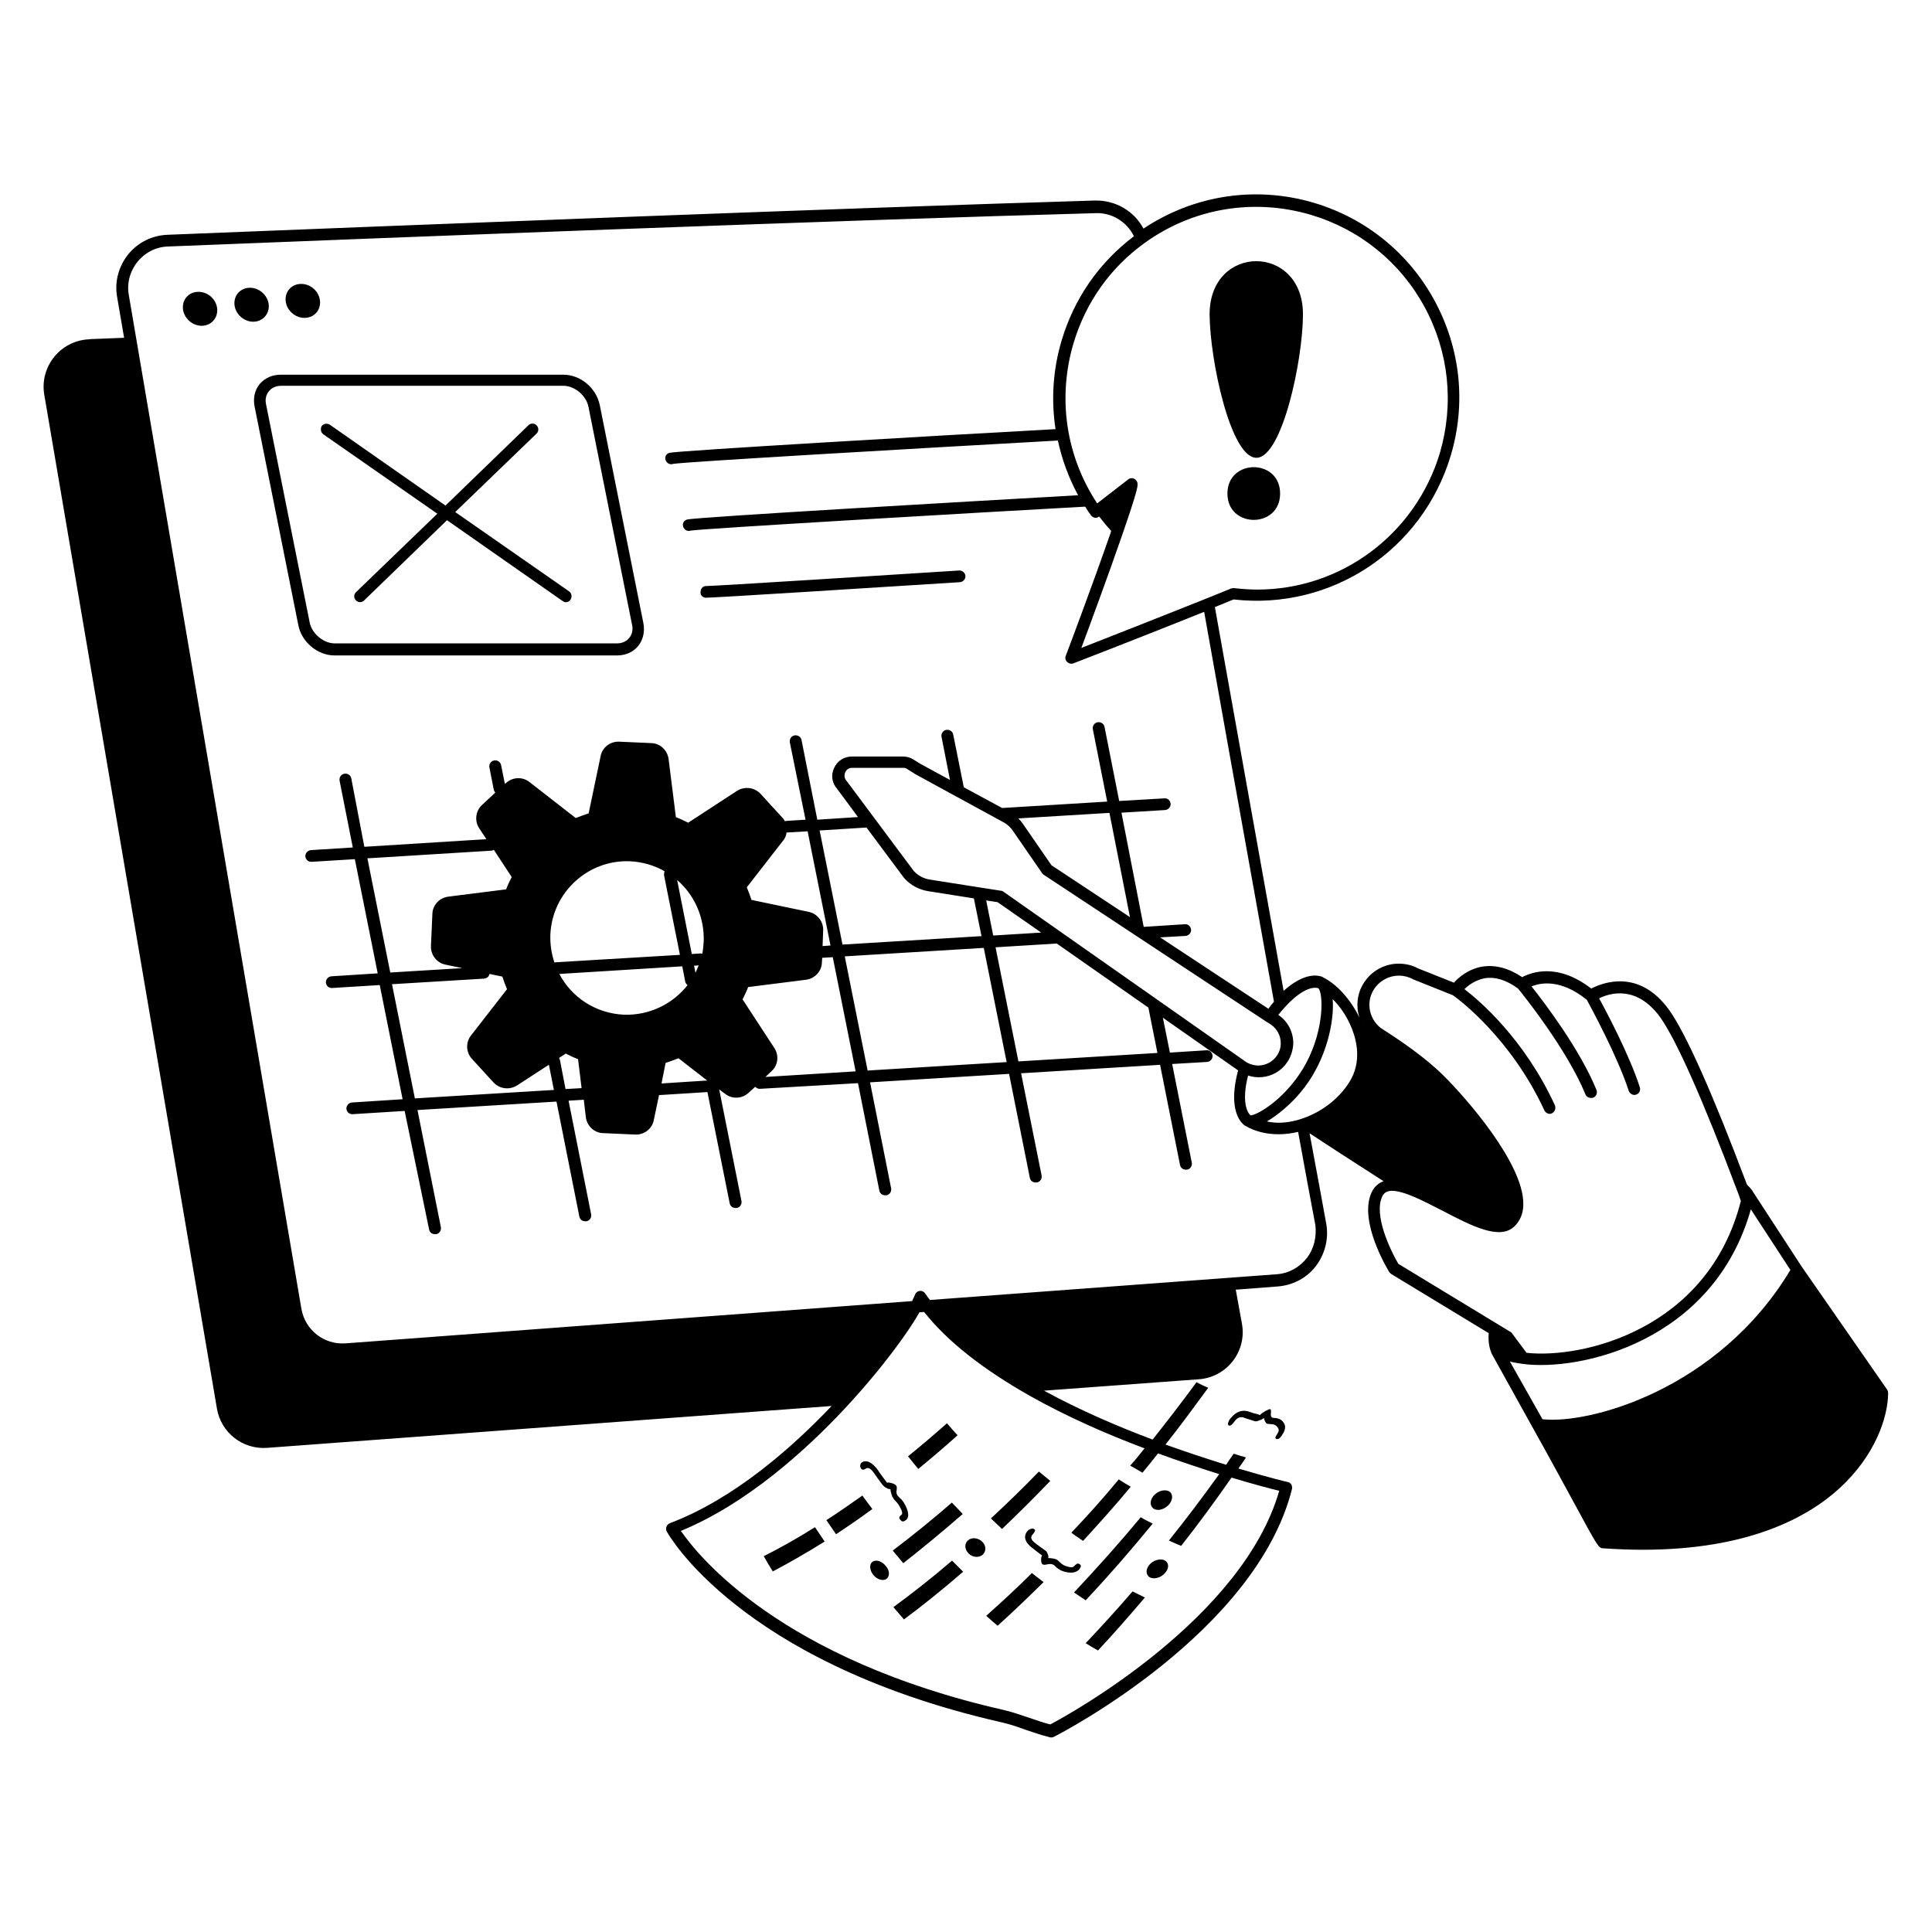 <?xml version="1.0" encoding="UTF-8"?>
<svg width="1200pt" height="1200pt" version="1.1" viewBox="0 0 1200 1200" xmlns="http://www.w3.org/2000/svg">
 <path d="m780.37 284.34c15.984 0 28.922-60.891 28.922-89.109 0-44.016-57.984-44.016-57.984 0 0.141 28.219 13.031 89.109 29.062 89.109z"/>
 <path d="m795.1 306.56c0 21.797-32.719 21.797-32.719 0 0-21.844 32.719-21.844 32.719 0"/>
 <path d="m123.28 181.26c-6 0-10.172 4.734-9.656 10.547 0.562 5.812 5.812 10.547 11.625 10.547s10.172-4.734 9.656-10.547c-0.562-6-5.812-10.547-11.625-10.547z"/>
 <path d="m166.92 189.28c-0.562-5.812-5.812-10.547-11.625-10.547-6 0-10.172 4.734-9.656 10.547 0.562 5.812 5.812 10.547 11.625 10.547s10.172-4.734 9.656-10.547z"/>
 <path d="m189.1 197.44c6 0 10.172-4.734 9.656-10.547-0.562-5.812-5.672-10.547-11.672-10.547s-10.172 4.734-9.656 10.547c0.562 5.859 5.859 10.547 11.672 10.547z"/>
 <path d="m207.79 407.11h175.45c5.25 0 9.984-2.016 13.078-5.812s4.359-8.906 3.281-14.344l-27.094-135.47c-2.203-10.547-12-18.75-22.547-18.75h-175.6c-5.25 0-9.797 2.016-13.078 5.812-3.094 3.797-4.219 8.906-3.094 14.203l27.094 135.47c1.969 10.5 11.953 18.891 22.5 18.891zm-42.516-155.86c-0.75-3.281 0-6.188 1.828-8.344 1.641-2.016 4.359-3.281 7.453-3.281h175.45c6.891 0 14.016 6 15.469 12.891l27.094 135.47c0.75 3.281 0 6.188-1.828 8.344-1.641 2.016-4.359 3.281-7.453 3.281h-175.45c-6.891 0-14.016-6-15.469-12.891z"/>
 <path d="m200.9 269.81 70.734 49.266-50.531 48.75c-1.453 1.453-1.453 3.656 0 5.109 0.75 0.75 1.641 1.078 2.531 1.078s1.828-0.375 2.531-1.078l51.469-49.828 71.812 50.203c0.562 0.375 1.266 0.75 2.016 0.75 1.078 0 2.344-0.562 2.906-1.641 1.078-1.641 0.75-3.984-0.891-5.109l-70.734-49.266 50.531-48.75c1.453-1.453 1.453-3.656 0-5.109s-3.656-1.453-5.109 0l-51.469 49.828-71.812-50.203c-1.641-1.078-3.984-0.75-5.109 0.891-0.891 1.641-0.516 4.031 1.125 5.109z"/>
 <path d="m438.19 371.26h0.188c5.812 0 111.8-6.75 157.82-9.656 2.016-0.188 3.469-1.828 3.469-3.797-0.188-2.016-1.828-3.469-3.797-3.469-42.188 2.719-152.21 9.656-156.89 9.656-2.016-0.188-3.656 1.266-3.797 3.281-0.469 2.016 0.984 3.844 3 3.984z"/>
 <path d="m474.37 966.56c1.828 3.281 3.656 6.375 5.625 9.469 10.359-5.438 21.094-11.625 32.203-18.562-2.016-2.906-3.984-6-6-8.906-10.922 6.891-21.656 12.891-31.828 18z"/>
 <path d="m597.98 940.36c-2.203-2.344-4.547-4.734-6.75-7.078-12.562 10.922-24.75 20.719-36.75 29.812 2.203 2.531 4.359 5.25 6.562 7.828 12.047-9.469 24.422-19.641 36.938-30.562z"/>
 <path d="m554.9 998.21c2.203 2.531 4.359 5.109 6.562 7.641 12-8.906 24.375-18.891 36.75-29.625l-6.891-6.891c-12.234 10.5-24.422 20.109-36.422 28.875z"/>
 <path d="m652.36 919.82c-2.344-2.016-4.734-3.797-7.078-5.812-9.984 10.359-20.016 20.016-29.812 29.109 2.344 2.203 4.547 4.359 6.891 6.562 9.844-9.328 19.828-19.312 30-29.859z"/>
 <path d="m612.56 1003.6c2.344 2.203 4.734 4.172 7.078 6.188 9.469-8.531 18.891-17.625 28.547-27.094-2.344-1.828-4.922-3.797-7.266-5.625-9.469 9.422-18.938 18.141-28.359 26.531z"/>
 <path d="m665.44 951.98c2.344 1.828 4.922 3.469 7.266 5.109 9.797-10.734 19.828-21.797 29.625-33.656-2.531-1.453-4.922-2.906-7.453-4.547-9.609 11.672-19.594 22.734-29.438 33.094z"/>
 <path d="m674.34 993.98c13.828-14.719 27.656-30.562 41.625-47.625-2.531-1.266-5.109-2.531-7.453-3.984-13.828 16.734-27.797 32.203-41.438 46.734 2.391 1.641 4.922 3.234 7.266 4.875z"/>
 <path d="m674.34 1020.6c2.531 1.641 5.109 3.094 7.641 4.547 9.656-10.359 19.453-21.469 29.109-32.906-2.531-1.266-5.109-2.531-7.641-3.797-9.656 11.25-19.453 21.938-29.109 32.156z"/>
 <path d="m535.64 928.92c-7.641 5.438-15.094 10.547-22.359 15.281 2.016 2.906 3.984 5.812 6 8.719 7.453-4.922 14.906-9.984 22.547-15.656-2.016-2.719-4.172-5.438-6.188-8.344z"/>
 <path d="m594.74 891.47c-2.203-2.344-4.359-4.922-6.562-7.453-8.203 7.266-16.359 14.203-24.188 20.531 2.203 2.719 4.172 5.25 6.375 7.828 7.969-6.562 16.172-13.453 24.375-20.906z"/>
 <path d="m555.98 932.02c0.75 0.75 1.078 1.266 1.453 1.641 0.75 0.891 1.453 2.203 2.203 3.656 0.891 1.828 0.891 3.094 0.375 3.469-0.75 0.562-1.078 0.891-1.266 1.266-0.375 0.562-0.188 1.266 0.562 2.016 0.562 0.75 1.266 1.078 1.828 0.891 0.375 0 0.891-0.375 1.641-0.891 1.453-1.078 1.641-3.094 0.891-5.812-0.75-2.344-1.828-4.547-3.469-6.562-0.188-0.375-0.75-0.75-1.266-1.266l-1.266-1.266c-0.75-0.891-1.078-2.203-0.75-3.656 0.188-1.453 0.188-2.344-0.375-2.906s-1.453-1.078-2.906-1.453c-1.266-0.375-2.203-0.375-2.719-0.188-0.188-0.188-0.188-0.375-0.375-0.562-0.891-1.266-1.828-2.344-2.719-3.656-0.891-1.266-1.828-2.344-2.531-3.656-2.906-3.797-5.438-5.625-8.016-5.438-0.891 0-1.453 0.375-2.016 0.75s-0.75 0.891-0.891 1.453c-0.188 0.75 0 1.453 0.375 2.203 0.562 0.75 1.078 0.891 1.828 0.75 0.75-0.375 1.078-0.562 1.453-0.75 1.266-0.75 2.906 0.188 4.547 2.531 0.375 0.562 1.266 1.828 2.719 3.797 1.453 2.016 2.344 3.281 2.719 3.656 0.562 0.75 1.266 1.453 2.344 2.016 1.078 0.75 2.016 0.891 2.719 0.891 0 0.75 0.188 1.828 0.562 2.906 0.375 1.266 0.75 2.203 1.266 2.719-0.188 0.188 0.375 0.703 1.078 1.453z"/>
 <path d="m671.26 973.26c0.188-0.75 0-1.266-0.562-1.641-0.75-0.562-1.453-0.562-2.016-0.188-0.375 0.188-0.891 0.75-1.641 1.453-0.75 0.75-2.016 0.75-3.797 0.188-1.453-0.375-2.719-0.891-3.656-1.641-0.375-0.188-0.891-0.75-1.453-1.266-0.562-0.562-1.078-1.078-1.453-1.266-0.562-0.375-1.453-0.75-2.719-0.891-1.078-0.188-2.203-0.375-2.906-0.188 0.188-0.75 0.188-1.641-0.375-2.719-0.375-1.078-0.891-1.828-1.641-2.203-0.375-0.375-1.641-1.078-3.281-2.344-1.828-1.266-2.906-2.203-3.281-2.531-2.016-1.641-2.531-3.281-1.266-4.734 0.375-0.375 0.75-0.891 1.266-1.641 0.562-0.75 0.562-1.453 0-1.828s-1.266-0.562-2.203-0.188c-0.75 0.188-1.453 0.562-1.828 1.078-0.562 0.562-1.078 1.266-1.453 2.203-0.891 2.531 0.188 5.25 3.469 8.016 1.078 0.891 2.203 1.641 3.281 2.531 1.078 0.891 2.203 1.641 3.094 2.344 0.188 0.188 0.375 0.188 0.375 0.375-0.375 0.562-0.562 1.453-0.562 2.719 0 1.453 0.375 2.344 0.891 2.719 0.562 0.375 1.453 0.375 3.094 0 1.641-0.375 2.906-0.188 3.797 0.375 0.375 0.188 0.75 0.562 1.266 1.078 0.562 0.562 0.891 0.891 1.266 1.078 1.828 1.453 3.984 2.203 6.562 2.531 2.906 0.375 5.109-0.188 6.75-1.828 0.281-0.656 0.844-1.219 0.984-1.594z"/>
 <path d="m792.37 892.36c-0.375 0.75-0.188 1.266 0.562 1.453s1.453-0.188 2.203-0.891c0.375-0.375 1.078-1.266 1.641-2.344 1.641-2.531 1.828-4.734 0.75-6.562-0.891-1.641-2.203-2.531-4.172-3.094-0.375 0-0.75-0.188-1.453-0.188-0.75 0-1.078 0-1.453-0.188-0.891-0.188-1.266-1.078-1.078-2.719s0-2.531-0.375-2.531c-0.562-0.188-1.641 0.375-3.281 1.266-1.453 0.891-2.531 1.641-3.094 2.344-0.188 0-0.375 0-0.562-0.188-1.078-0.375-2.203-0.75-3.281-0.891-1.078-0.375-2.203-0.75-3.094-1.078-3.469-1.078-6.562-0.375-9.469 2.203-0.891 0.891-1.828 1.828-2.344 2.531-0.562 0.75-0.891 1.641-1.078 2.344-0.188 0.891 0 1.453 0.562 1.641s1.266-0.188 2.203-1.078c0.75-0.891 1.266-1.641 1.641-2.016 1.453-2.016 3.469-2.531 5.438-1.828 0.562 0.188 1.453 0.562 3.281 1.078 1.641 0.562 2.719 0.891 3.281 1.078 0.75 0.188 1.641 0.188 2.719-0.375 1.266-0.375 2.344-0.891 3.094-1.641 0.188 0.75 0.375 1.453 0.75 2.203 0.562 0.891 0.891 1.453 1.453 1.453 0.375 0 0.891 0.188 1.828 0.188 0.75 0 1.453 0.188 1.828 0.188 0.891 0.188 1.828 0.75 2.531 1.641 0.891 1.078 1.078 2.203 0.562 3.094-1.078 1.828-1.406 2.531-1.594 2.906z"/>
 <path d="m542.02 969.98c-2.203 1.453-2.016 5.109 0.375 8.203 2.344 2.906 6 3.984 8.203 2.531 2.203-1.641 2.016-5.25-0.375-8.016-2.391-3.047-6.047-4.172-8.203-2.719z"/>
 <path d="m601.26 956.72c-2.344 2.016-2.203 5.625 0.375 8.203 2.531 2.531 6.375 2.719 8.719 0.75 2.344-2.203 2.203-5.812-0.375-8.203-2.531-2.391-6.516-2.719-8.719-0.75z"/>
 <path d="m716.9 937.26c2.719 1.453 6.891 0 9.469-3.094 2.344-3.094 2.203-6.75-0.562-8.016-2.719-1.266-6.891 0-9.469 3.094-2.344 2.953-2.156 6.562 0.562 8.016z"/>
 <path d="m723.28 969.1c-2.719-1.266-7.078 0-9.469 2.906-2.344 2.906-2.203 6.375 0.562 7.828 2.719 1.266 7.078 0 9.469-3.094 2.531-2.906 2.156-6.375-0.562-7.641z"/>
 <path d="m1172 862.92-52.922-76.172-30.188-46.359c-0.375-0.75-1.453-2.344-3.797-4.547-21.656-57.469-38.016-93.984-48.375-108.56-18.562-25.641-40.922-17.109-48.375-13.266-20.906-16.172-37.078-10.172-42.891-7.078-8.344-5.625-16.734-7.828-24.75-6.562-8.719 1.453-14.906 6.891-17.625 9.984l-22.359-8.906c-3.656-2.016-7.828-2.906-12-2.906-7.641 0-14.906 3.469-19.828 9.469-4.359 5.25-6.375 12-5.625 18.891 0.188 1.828 0.562 3.469 1.078 5.109-5.25-10.922-13.828-20.531-22.172-24.75-0.375-0.188-0.75-0.375-0.891-0.562-6.562-2.344-15.094 0.75-24 8.719-8.203-45.797-17.438-97.266-26.719-149.11l-15.984-89.25c3.984-1.641 8.016-3.281 11.625-4.734 60.75 6.891 117.28-30.562 134.9-89.438 9.656-32.344 6-66.375-9.984-96s-42.75-51.281-74.906-60.891c-36.188-10.734-74.531-4.922-105.98 15.984-5.812-10.922-17.25-17.625-30-17.438-152.06 4.547-426.24 15.281-576.24 21.281-9.469 0.375-18.375 4.734-24.375 12.188s-8.531 17.109-6.891 26.344l4.359 25.453c-6.562 0.188-12.891 0.562-19.078 0.75-0.891 0-1.828 0-2.719 0.188-17.625 0.75-30.75 16.922-27.797 34.359l107.25 629.81c2.531 14.906 15.984 25.453 31.078 24.375l350.72-26.016c-24.188 25.453-60.375 57.656-100.36 72.75-0.891 0.375-1.828 1.078-2.203 2.203-0.375 0.891-0.375 2.016 0.188 3.094 0.562 0.891 11.625 20.906 43.078 45.656 28.734 22.734 80.531 53.625 164.72 72.75 4.922 1.078 9.656 2.719 14.719 4.547 4.922 1.641 9.984 3.469 15.281 4.734 0.188 0 0.562 0.188 0.891 0.188 0.562 0 1.078-0.188 1.641-0.375 5.109-2.531 125.63-65.109 147.98-153.98 0.188-0.891 0-2.016-0.375-2.719-0.562-0.891-1.266-1.453-2.344-1.641-0.375 0-12.188-2.906-30.562-8.344 1.641-2.203 3.094-4.547 4.734-6.891-2.531-0.75-5.109-1.453-7.641-2.344-1.641 2.344-3.281 4.547-4.734 6.891-11.109-3.469-24-7.641-37.641-12.562 8.906-11.25 17.625-23.109 26.531-35.25-2.531-1.078-4.922-2.203-7.266-3.469-9.094 12.375-18.188 24.188-27.281 35.625-21.797-8.203-45.469-18.375-67.453-30.375l96.188-7.078c17.438-1.266 30-17.438 26.719-34.734-1.078-5.812-2.344-12.891-3.797-20.906l26.203-2.016c9.281-0.75 18-5.25 23.625-12.75 5.625-7.453 8.016-16.922 6.375-26.203-2.531-14.016-6.188-33.797-10.359-56.203 9.281 6.188 26.719 17.438 45.984 29.812-3.281 1.078-5.812 3.469-7.453 6.891-8.344 18 10.172 48.188 10.922 49.453 0.375 0.562 0.75 0.891 1.266 1.266l60.562 36.75c-0.375 4.734 0.188 8.719 1.641 12.188 0 0.188 0 0.188 0.188 0.375v0.188c0.375 0.75 25.828 46.547 25.828 46.547 10.922 19.453 19.266 35.109 25.453 46.359 15.094 27.797 15.094 27.797 18 27.984 8.531 0.562 16.734 0.891 24.562 0.891 65.812 0 102.56-20.203 122.21-38.203 21.797-20.016 30-43.453 30.188-58.922-0.047-1.078-0.234-1.828-0.75-2.531zm-325.13-225.84c-0.188-0.188-0.188-0.375-0.188-0.375 0.047 0.188 0.188 0.188 0.188 0.375zm-8.344-0.891c3.281 7.078 7.641 20.719 0.891 33.656-6.188 11.438-18.188 21.094-31.641 25.266-0.562 0.188-1.266 0.375-1.828 0.562-6.75 1.828-13.078 2.203-19.078 0.891 6.891-3.984 14.719-10.734 20.719-17.812 3.984-4.734 7.266-9.656 9.984-14.906 7.828-14.719 11.109-31.828 10.172-43.266 4.219 4.172 8.062 9.609 10.781 15.609zm-357.47 14.906-19.828-30.375c1.266-2.531 2.531-5.109 3.469-7.641l36-4.547c5.438-0.75 9.656-5.25 9.797-10.734l0.188-2.906h0.375l6.188-0.375 14.203 70.922-56.016 3.469 3.656-3.469c4.172-3.609 4.875-9.797 1.969-14.344zm5.297-128.9c1.266-1.453 2.016-3.281 2.203-5.109h0.188l12.891-0.75 14.203 70.922-4.922 0.375 0.375-9.797c0.188-5.438-3.656-10.359-8.906-11.438l-35.625-7.453c-0.891-2.719-1.828-5.25-2.906-7.828zm75.281 23.25 0.188 0.188c3.797 4.172 8.906 6.891 14.344 7.828l28.734 4.547 4.734 23.438-86.344 5.25-14.203-70.875 29.109-1.828zm50.906 13.828 7.078 1.078 27.094 18.891-29.812 1.828zm-87.844 34.734 86.344-5.25 14.203 70.922-86.344 5.25zm93.656-5.625 38.016-2.344 56.906 39.797 5.625 28.172-86.344 5.25zm4.875-34.547c-0.562-0.375-0.891-0.562-1.453-0.562l-12.891-2.016-31.266-4.922c-3.797-0.562-7.453-2.531-9.984-5.25l-41.625-55.828c0-0.188-0.188-0.188-0.188-0.188-1.266-1.453-1.641-3.469-0.891-5.25 0.75-1.828 2.344-2.906 4.359-2.906h31.828c0.891 0 1.641 0.188 2.344 0.75l4.359 2.719s0.188 0 0.188 0.188l56.016 30.562c2.016 1.266 3.797 2.906 5.109 4.922l18.188 26.344c0.188 0.375 0.562 0.75 0.891 0.891l58.922 38.906 79.078 52.172 2.906 1.828c3.984 2.531 6.562 7.266 6.375 12.188 0 2.344-0.75 4.734-2.016 6.75-0.562 0.891-1.266 1.828-2.016 2.531-4.547 4.547-11.438 5.438-17.109 2.203-0.188-0.188-0.375-0.188-0.562-0.375zm65.859-48.938 12.75 64.734-48.75-32.203-17.812-25.828c-0.891-1.266-1.828-2.344-2.719-3.281zm129.79 108.94c2.906 2.906 3.984 24.75-7.641 46.547-2.531 4.734-5.625 9.281-9.281 13.641-10.734 12.75-22.172 18.75-25.266 18.75-3.281-3.094-4.922-11.625-1.453-24.75 2.203 0.75 4.359 1.078 6.75 1.078 5.438 0 11.109-2.203 15.094-6.375 1.078-1.078 2.203-2.531 3.094-3.984 1.828-3.094 2.906-6.75 3.094-10.359 0.188-7.078-3.281-14.016-9.281-18 1.266-1.641 2.719-3.281 3.984-4.734 7.828-8.719 15.984-13.453 20.906-11.812zm-4.547-480.37c30.375 9.094 55.453 29.438 70.547 57.281 15.094 27.984 18.375 60 9.469 90.562-15.281 50.906-61.641 84.891-113.44 84.891-4.734 0-9.469-0.375-14.344-0.891-0.562 0-1.266 0-1.828 0.188-4.734 2.016-9.984 3.984-15.281 6.188-28.547 11.438-62.906 24.891-77.812 30.75 5.25-14.016 16.547-44.719 24.75-68.344 10.922-31.453 10.547-32.906 9.984-34.547-0.375-1.078-1.266-2.016-2.344-2.344-0.375-0.188-0.75-0.188-1.078-0.188-0.75 0-1.641 0.188-2.203 0.75l-19.266 14.906c-19.453-29.438-24.75-65.438-14.719-99.469 7.641-25.453 22.922-47.109 44.531-62.531 29.766-21.375 67.406-27.75 103.03-17.203zm-104.72 781.26c3.281-3.984 6.562-8.016 9.656-12 13.828 5.109 26.719 9.281 38.016 12.891-10.359 14.344-20.719 28.172-31.266 41.25 2.531 1.078 5.109 2.344 7.641 3.281 10.547-13.453 20.906-27.469 31.266-42.375 13.828 4.172 24.375 6.891 29.625 8.203-22.734 79.266-129.66 138.56-142.18 145.08-4.547-1.078-8.906-2.719-13.266-4.172-4.922-1.641-10.172-3.469-15.469-4.734-138.56-31.453-189.98-95.625-200.72-111.28 41.109-16.922 77.812-50.344 101.62-75.797 24.891-26.719 41.109-50.016 46.547-60l2.906-0.188c14.344 18.188 36.562 35.625 65.812 52.172 22.922 12.891 47.812 23.812 71.109 32.531-2.906 3.656-5.812 7.266-8.906 10.734 2.672 1.5 5.203 2.953 7.594 4.406zm102-133.26c-4.547 5.812-11.25 9.469-18.562 9.984l-215.44 15.984c-1.078-1.266-2.016-2.719-2.906-3.984-0.75-1.078-2.016-1.828-3.469-1.641-1.266 0.188-2.531 1.078-2.906 2.344 0 0-0.562 1.453-1.828 3.984l-351.98 26.25c-13.266 0.891-24.891-8.203-27.281-21.281l-107.25-630c-1.266-7.266 0.75-14.719 5.438-20.531 4.734-5.812 11.625-9.281 18.891-9.469 150-6 424.18-16.547 576.37-20.719 9.984-0.375 19.266 5.438 23.625 14.344-21.656 16.359-37.078 38.531-44.906 64.734-5.438 18.188-6.562 36.891-3.797 55.078-73.828 4.031-235.45 13.453-239.81 14.719-2.016 0.562-3.094 2.531-2.344 4.547 0.562 1.641 2.016 2.531 3.469 2.531 0.375 0 0.562 0 0.891-0.188 6.891-1.266 152.02-9.656 239.26-14.531 2.531 11.812 6.75 23.25 12.562 33.984-61.266 3.469-238.55 13.641-242.9 15.094-2.016 0.562-3.094 2.531-2.344 4.547 0.562 1.641 2.016 2.531 3.469 2.531 0.375 0 0.562 0 0.891-0.188 7.453-1.266 178.92-11.25 245.26-14.906 1.078 1.828 2.344 3.656 3.656 5.438 0.562 0.75 1.453 1.266 2.344 1.453s2.016-0.188 2.719-0.75c2.344 3.094 4.734 6 7.453 8.906-0.188 0.562-0.375 1.078-0.562 1.828-10.922 31.453-27.469 75.469-27.656 75.797-0.562 1.266-0.188 2.906 0.891 3.797 0.75 0.75 1.641 1.078 2.531 1.078 0.375 0 0.891 0 1.266-0.188 0.562-0.188 44.531-17.25 81.281-32.016l15.703 87.984c9.656 53.812 19.266 107.11 27.656 154.18-1.078 1.266-2.344 2.719-3.469 4.359l-67.266-44.344 15.797-0.891c2.016-0.188 3.469-1.828 3.469-3.797-0.188-2.016-1.828-3.656-3.797-3.469l-25.641 1.641-13.828-70.922 27.094-1.641c2.016-0.188 3.469-1.828 3.469-3.797-0.188-2.016-1.828-3.656-3.797-3.469l-28.172 1.641-9.094-45.984c-0.375-2.016-2.344-3.281-4.359-2.906s-3.281 2.344-2.906 4.359l8.906 44.906-65.25 3.984-23.812-12.891-6.562-32.719c-0.375-2.016-2.344-3.281-4.359-2.906s-3.281 2.344-2.906 4.359l5.25 26.719-18.375-9.984-4.359-2.719c-2.016-1.266-4.172-1.828-6.375-1.828h-31.828c-4.922 0-9.094 2.719-11.109 7.266-2.016 4.359-1.266 9.281 2.016 12.891l12.891 17.438-25.266 1.641-9.797-49.453c-0.375-2.016-2.344-3.281-4.359-2.906s-3.281 2.344-2.906 4.359l9.75 48-12 0.75c-0.375 0-0.562 0.188-0.891 0.188-0.375-0.891-0.891-1.641-1.641-2.344l-13.453-14.719c-3.797-3.984-9.797-4.734-14.531-1.828l-30.375 19.828c-2.531-1.266-5.109-2.531-7.641-3.469l-4.547-36.188c-0.75-5.438-5.25-9.656-10.734-9.797l-20.016-0.891c-5.438-0.188-10.359 3.469-11.438 8.906l-7.453 35.625c-2.719 0.891-5.25 1.828-8.016 2.906l-28.734-22.359c-4.359-3.469-10.547-3.094-14.531 0.562l-0.75 0.562-2.344-11.625c-0.375-2.016-2.344-3.281-4.359-2.906s-3.281 2.344-2.906 4.359l2.719 13.828c0.188 0.75 0.562 1.266 0.891 1.828l-8.203 7.641c-3.984 3.656-4.734 9.797-1.828 14.344l4.547 6.891-75.797 4.734-8.109-42.469c-0.375-2.016-2.344-3.281-4.359-2.906s-3.281 2.344-2.906 4.359l8.203 41.438-26.016 1.641c-2.016 0.188-3.469 1.828-3.469 3.797 0.188 2.016 1.641 3.469 3.656 3.469h0.188l26.906-1.641 14.203 70.922-28.734 1.828c-2.016 0.188-3.469 1.828-3.469 3.797 0.188 2.016 1.641 3.469 3.656 3.469h0.188l29.625-1.828 14.203 70.922-31.453 2.016c-2.016 0.188-3.469 1.828-3.469 3.797 0.188 2.016 1.641 3.469 3.656 3.469h0.188l32.344-2.016 15.188 73.641c0.375 1.828 1.828 2.906 3.656 2.906h0.75c2.016-0.375 3.281-2.344 2.906-4.359l-14.531-72.75 86.344-5.25 14.203 71.438c0.375 1.828 1.828 2.906 3.656 2.906h0.75c2.016-0.375 3.281-2.344 2.906-4.359l-14.016-70.547 9.281-0.562h0.188l1.266 10.922c0.75 5.438 5.25 9.656 10.734 9.797l20.016 0.891c5.438 0.188 10.359-3.469 11.438-8.906l3.281-15.656h0.938l29.109-1.828 13.828 69.094c0.375 1.828 1.828 2.906 3.656 2.906h0.75c2.016-0.375 3.281-2.344 2.906-4.359l-13.828-69.281 3.656 2.719c4.359 3.469 10.547 3.094 14.531-0.562l4.172-3.797c0.75 0.75 1.641 1.266 2.719 1.266h0.188l60.938-3.516 13.266 66.75c0.375 1.828 1.828 2.906 3.656 2.906h0.75c2.016-0.375 3.281-2.344 2.906-4.359l-13.078-65.812 86.344-5.25 12.891 64.547c0.375 1.828 1.828 2.906 3.656 2.906h0.75c2.016-0.375 3.281-2.344 2.906-4.359l-12.75-63.469 86.344-5.25 12.375 62.203c0.375 1.828 1.828 2.906 3.656 2.906h0.75c2.016-0.375 3.281-2.344 2.906-4.359l-12.188-61.266 21.656-1.266c2.016-0.188 3.469-1.828 3.469-3.797-0.188-2.016-1.828-3.656-3.797-3.469l-22.734 1.453-4.359-21.656 46.734 32.719c-4.359 15.984-2.906 28.734 3.984 34.172 0.188 0 0.188 0.188 0.375 0.188s0.188 0.188 0.375 0.188c6 3.469 12.891 5.109 20.531 5.109 3.797 0 8.016-0.562 12-1.453 4.172 23.109 8.016 43.641 10.734 57.984 0.797 7.172-0.844 14.625-5.391 20.438zm-506.72-253.08c0.75 0 1.266-0.188 1.828-0.562l11.109 16.922c-1.266 2.531-2.531 5.109-3.469 7.641l-36 4.547c-5.438 0.75-9.656 5.25-9.797 10.734l-0.891 20.016c-0.188 5.438 3.656 10.359 8.906 11.438l10.547 2.203-44.719 2.719-14.203-70.922zm-4.172 79.453c1.641-0.188 3.094-1.266 3.281-2.906l8.016 1.641c0.891 2.719 1.828 5.25 2.906 7.828l-22.359 28.734c-3.469 4.359-3.094 10.547 0.562 14.531l13.453 14.719c3.797 3.984 9.797 4.734 14.531 1.828l19.828-12.891 3.094 15.656-86.344 5.25-14.203-70.922zm131.26-3.656-0.891-4.359 2.906-0.188c-0.75 1.453-1.266 3.094-2.016 4.547zm5.109-19.453c-0.188 2.531-0.375 5.25-0.891 7.641-0.375 0-0.75-0.188-1.078-0.188l-5.438 0.375-9.094-45.984c10.5 9.094 17.016 22.875 16.5 38.156zm-24.562-40.734 9.797 49.078-76.875 4.594c-0.375 0-0.75 0.188-1.078 0.188-1.828-5.438-2.719-11.25-2.531-17.25 1.078-26.203 23.25-46.734 49.453-45.656 7.828 0.375 15.094 2.531 21.469 6.188-0.234 0.891-0.422 1.781-0.234 2.859zm-64.734 114.38c-0.188-0.562-0.375-0.891-0.562-1.266l4.172-2.719c2.531 1.266 5.109 2.531 7.641 3.469l2.203 18-9.984 0.562zm-0.375-53.438 76.359-4.734 1.828 9.469c0.188 0.891 0.75 1.641 1.453 2.203-9.094 11.625-23.625 18.891-39.469 18.375-17.625-0.797-32.531-10.781-40.172-25.312zm66 55.266c2.719-0.891 5.25-1.828 8.016-2.906l17.812 13.828-28.359 1.828zm445.13 82.922c1.078-2.203 2.719-3.281 5.438-3.469 7.453-0.375 20.016 6.188 32.016 12.375 18.188 9.469 35.438 18.375 44.531 9.797 3.656-3.469 5.625-8.203 5.625-13.828 0.375-25.266-35.812-66.375-49.828-80.203-11.25-11.109-26.531-21.469-37.266-28.359-0.562-0.375-1.078-0.75-1.641-1.078-3.797-3.094-6.188-7.453-6.75-12.188-0.562-4.922 0.891-9.656 3.984-13.453 3.469-4.172 8.719-6.75 14.203-6.75 2.906 0 6 0.75 8.719 2.203 0.188 0 0.188 0.188 0.375 0.188l24.562 9.844c3.281 2.344 35.812 26.344 56.719 71.438 0.562 1.266 2.016 2.203 3.281 2.203 0.562 0 1.078-0.188 1.453-0.375 1.828-0.891 2.531-3.094 1.828-4.922-18.891-41.109-46.734-64.922-56.203-72.188 2.344-2.344 6.75-5.625 12.562-6.75 6.562-1.078 13.453 1.078 20.719 6.375 3.094 3.797 30.562 38.016 41.812 65.625 0.562 1.453 2.016 2.344 3.469 2.344 0.562 0 0.891 0 1.453-0.188 1.828-0.75 2.719-2.906 2.016-4.734-10.172-25.078-32.531-54.562-40.359-64.359 5.625-2.344 18.188-4.734 34.359 8.344 2.531 4.734 19.078 35.109 26.016 56.531 0.562 1.453 2.016 2.531 3.469 2.531 0.375 0 0.75 0 1.078-0.188 2.016-0.562 2.906-2.719 2.344-4.547-6.375-19.828-20.344-46.172-25.266-55.266 6.562-3.281 23.25-8.344 37.828 11.625 9.984 14.016 26.531 51.094 47.812 107.62 0.891 2.203 1.641 4.359 2.344 6.562v0.188c-20.344 79.828-98.531 98.016-133.08 94.172l-9.094-12.188c-0.375-0.375-0.562-0.75-1.078-0.891l-69.469-42.188c-4.922-8.438-15.469-30.234-9.984-41.859zm79.266 102.52c1.078 0.375 2.203 0.562 3.469 0.75 0.375 0 0.562 0.188 0.891 0.188 1.078 0.188 2.344 0.375 3.656 0.562 35.109 4.734 118.36-13.453 141.66-96l24.562 37.641c-44.719 74.531-125.26 96-153.98 92.719z"/>
</svg>
